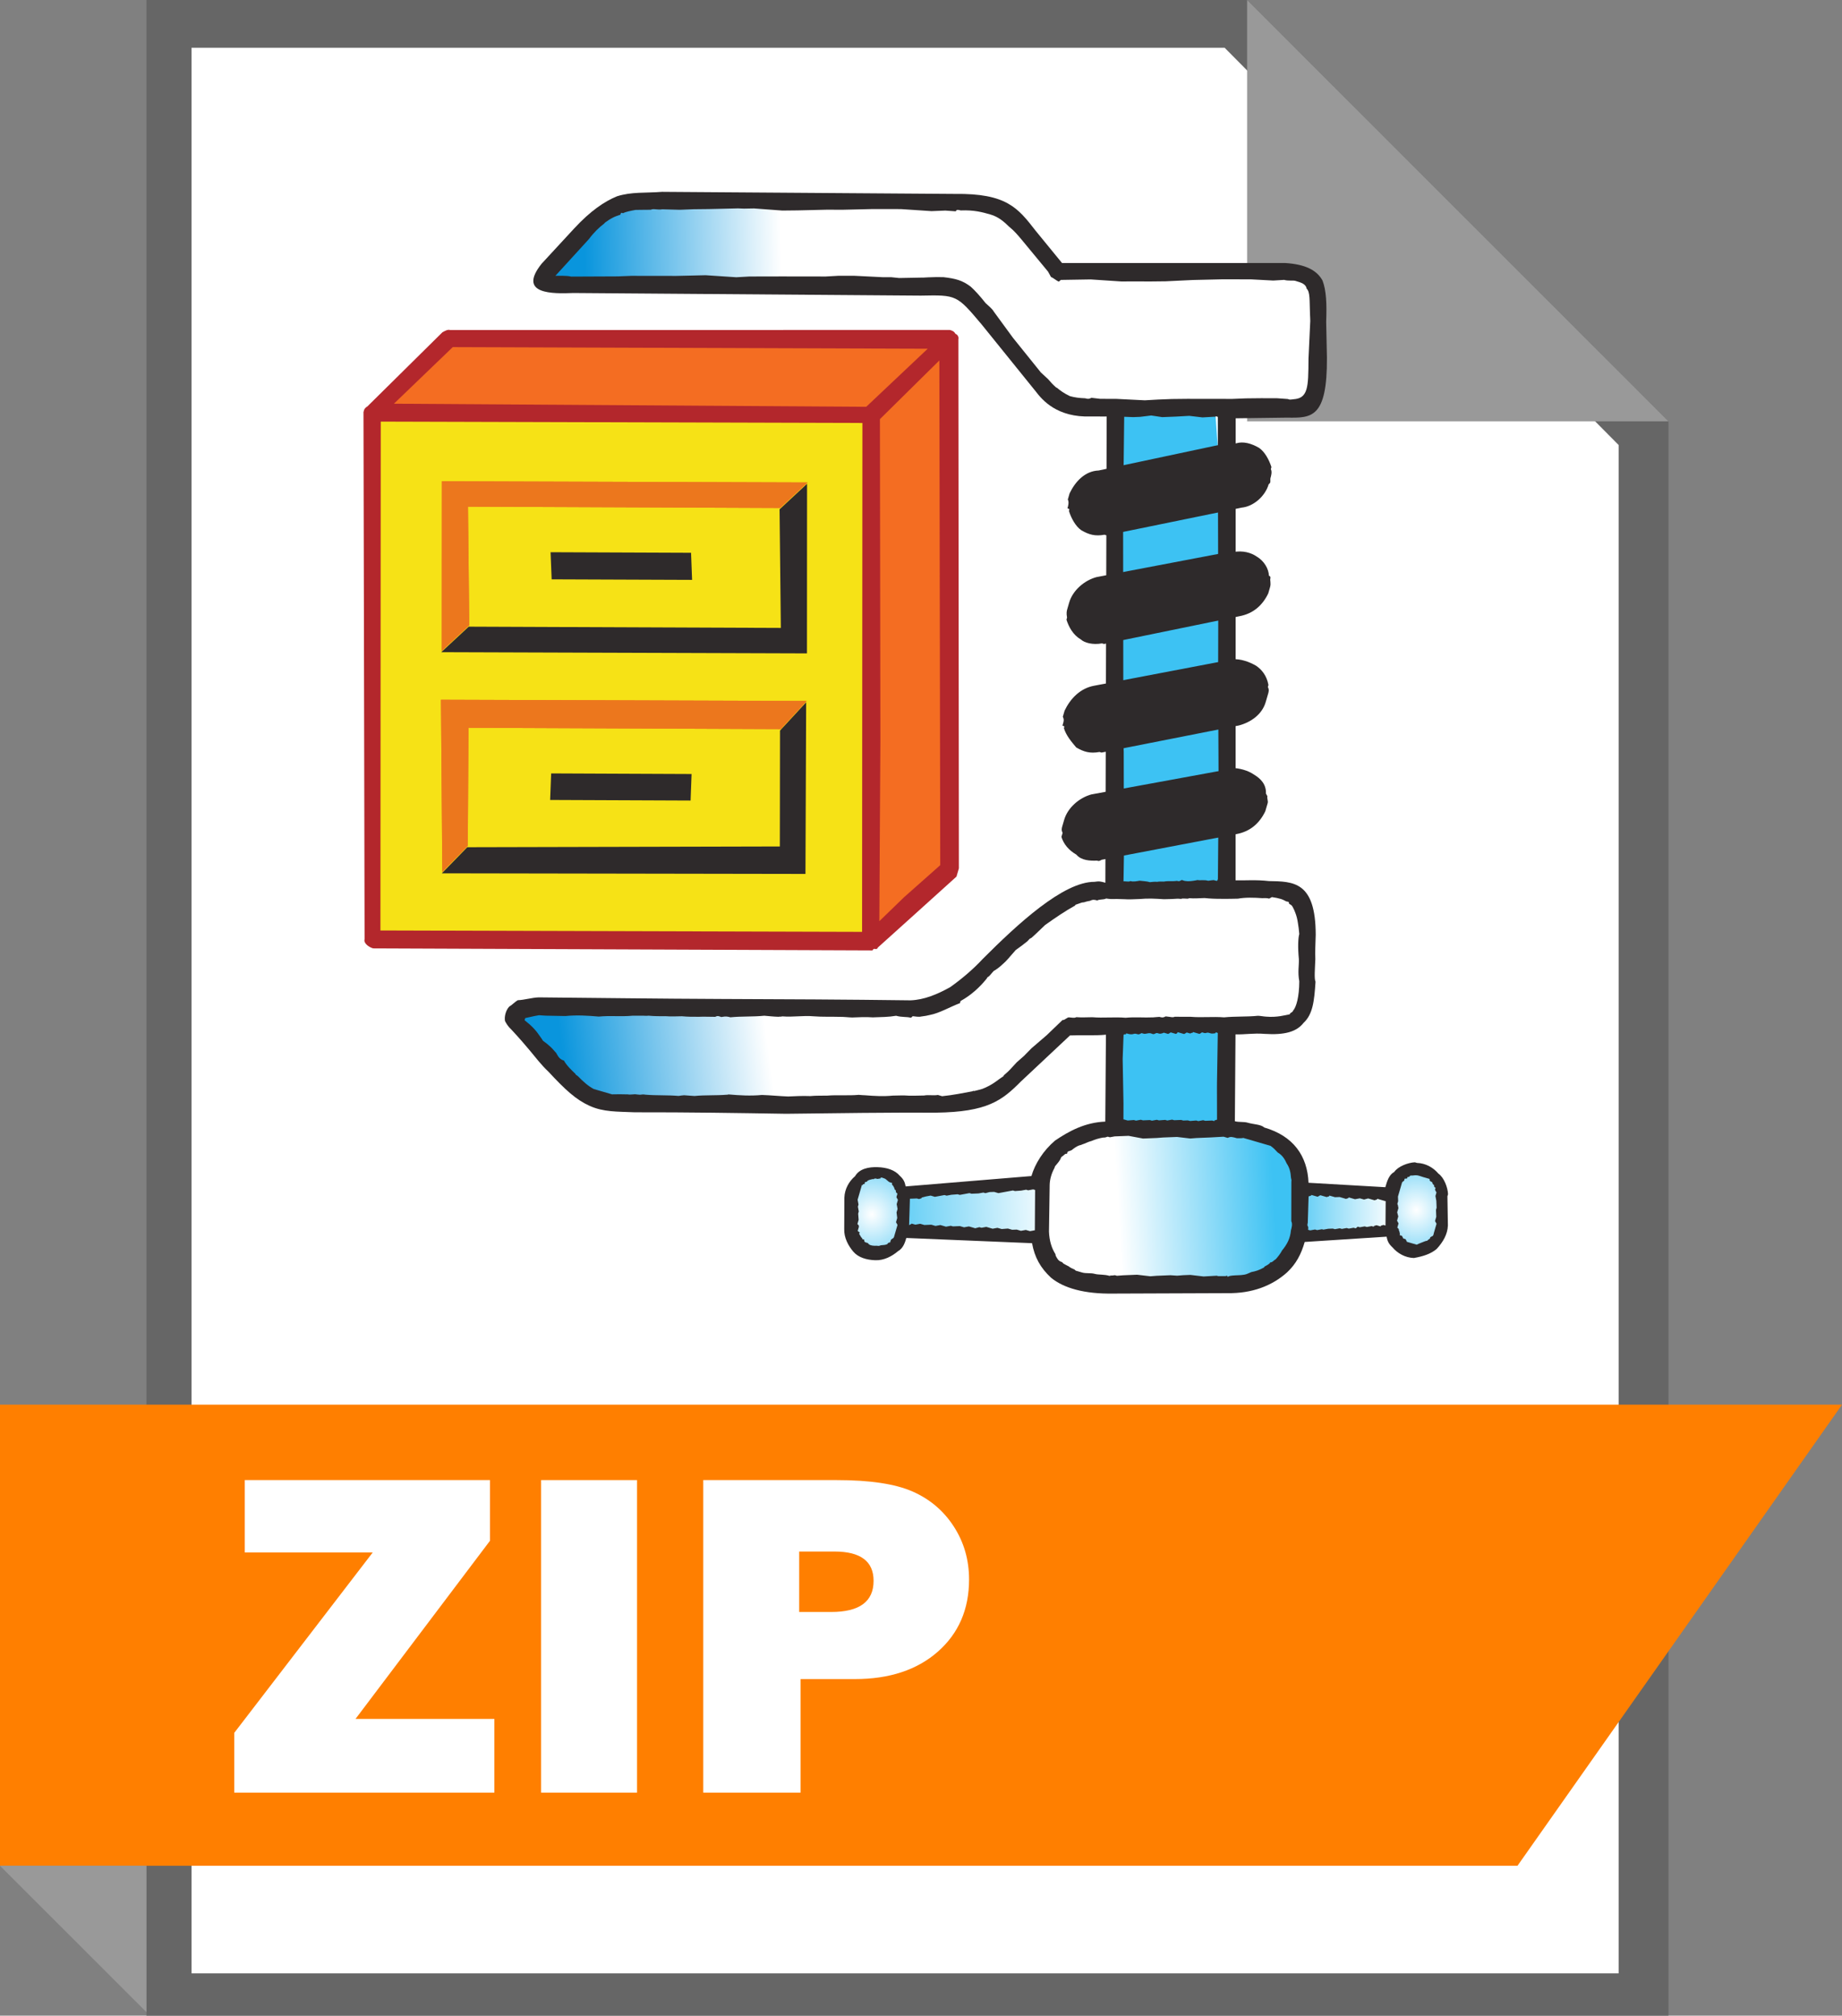<?xml version="1.0" encoding="utf-8"?>
<!-- Generator: Adobe Illustrator 16.0.0, SVG Export Plug-In . SVG Version: 6.00 Build 0)  -->
<!DOCTYPE svg PUBLIC "-//W3C//DTD SVG 1.1//EN" "http://www.w3.org/Graphics/SVG/1.1/DTD/svg11.dtd">
<svg version="1.1" xmlns="http://www.w3.org/2000/svg" xmlns:xlink="http://www.w3.org/1999/xlink" x="0px" y="0px"
	 width="559.311px" height="612px" viewBox="26.345 90 559.311 612" enable-background="new 26.345 90 559.311 612"
	 xml:space="preserve">
<rect x="26.345" y="90" width="559.311" height="612" fill="#808080" stroke="none"/>
<g id="BG">
	<polygon fill="#FFFFFF" points="74.615,697.219 74.615,94.781 402.073,94.781 527.208,219.897 527.208,697.219 	"/>
	<path fill="#666666" d="M398.188,104.493l119.646,120.63v464.037H84.5V104.493H398.188 M405.039,90H70.811v612h462.155V217.927
		L405.039,90L405.039,90z"/>
	<polygon fill="#999999" points="532.966,217.927 405.02,217.927 405.02,90 	"/>
	<polygon fill="#FF7F00" points="487.123,656.493 26.345,656.493 26.345,516.5 585.655,516.5 	"/>
	<polygon fill="#999999" points="70.811,700.939 70.811,656.493 26.345,656.493 	"/>
</g>
<g id="Texte">
	<g id="Text">
		<g>
			<path fill="#FFFFFF" d="M176.449,611.904v22.386H97.472v-18.146l42.052-54.782H100.67v-21.97h74.458v18.424l-40.831,54.088
				H176.449z"/>
			<path fill="#FFFFFF" d="M219.775,539.393v94.897h-29.13v-94.897H219.775z"/>
			<path fill="#FFFFFF" d="M269.427,599.808v34.482H239.88v-94.897h40.531c10.103,0,17.786,1.159,23.046,3.477
				c5.26,2.318,9.432,5.863,12.514,10.637c3.082,4.774,4.623,10.127,4.623,16.06c0,9.038-3.152,16.338-9.453,21.899
				c-6.305,5.562-14.717,8.343-25.236,8.343H269.427z M269.01,579.438h9.733c8.574,0,12.861-3.151,12.861-9.455
				c0-5.932-3.963-8.898-11.888-8.898H269.01V579.438z"/>
		</g>
	</g>
</g>
<g id="Symbol">
	<g id="symbol">
		<g transform="translate(-449.87,-934.327)">
			<path fill="#2E2A2B" d="M677.543,1082.578l88.591,0.629c15.652-0.207,19.12,4.187,24.546,11.185l8.005,9.783l67.773,0.007
				c5.985,0.384,9.555,2.087,11.333,5.325c1.156,3.037,1.313,7.153,1.105,12.521l0.234,10.907
				c0.092,18.329-4.639,18.314-12.06,18.194l-15.647,0.207l-0.036,140.283c2.682,0.081,6.166-0.239,10.104,0.224
				c7.415,0.125,14.213,0.062,14.233,16.324c-0.103,2.68-0.199,5.375-0.117,7.422c-0.104,2.681-0.389,5.994,0.057,6.8
				c-0.379,5.987-0.843,9.918-3.628,12.505c-2.154,2.764-5.818,3.726-11.811,3.348c-3.313-0.287-6.17,0.245-8.858,0.142
				l-0.195,26.373c1.254,0.364,2.685,0.082,3.938,0.461c1.869,0.539,3.925,0.475,5.002,1.451c8.745,2.538,13.103,8.56,13.423,16.779
				l23.329,1.344c0.541-1.867,1.086-3.745,2.704-4.636c1.17-1.699,4.213-2.839,6.263-2.924l0.631,0.185
				c2.685,0.082,5.003,1.45,6.518,3.25c1.688,1.165,2.844,4.203,2.921,6.262l-0.185,0.634l0.143,8.853
				c-0.104,2.674-1.451,5.002-3.423,7.139c-1.796,1.504-4.039,2.216-6.893,2.739c-2.684-0.085-5.003-1.453-6.52-3.244
				c-1.065-0.981-1.514-1.799-1.771-3.235l-24.871,1.605c-1.088,3.745-2.617,6.689-5.404,9.276
				c-4.573,4.089-10.665,6.385-18.081,6.269l-34.604,0.13c-8.852,0.143-15.11-1.672-18.942-4.822
				c-3.202-2.964-4.988-6.185-5.759-10.481l-38.181-1.582c-0.361,1.244-0.904,3.115-2.518,4.008
				c-1.796,1.514-4.21,2.852-6.896,2.746c-2.682-0.082-5.181-0.829-6.695-2.616c-1.511-1.791-2.844-4.213-2.742-6.896l0.042-9.483
				c0.097-2.685,1.452-5.001,3.241-6.51c1.345-2.321,4.217-2.846,6.898-2.746c2.683,0.084,5.186,0.828,6.696,2.617
				c1.069,0.984,1.509,1.798,1.778,3.226l38.188-3.15c1.087-3.748,3.611-7.765,7.202-10.795c4.211-2.84,9.053-5.497,15.222-5.735
				l0.198-26.383c-3.496,0.332-6.792,0.055-10.915,0.221l-14.896,13.973c-5.751,5.788-10.147,9.264-25.789,9.472
				c-14.212-0.065-29.855,0.138-45.512,0.341c-14.846-0.237-29.684-0.479-45.96-0.451c-5.365-0.235-9.47-0.052-13.672-1.942
				c-4.193-1.89-7.395-4.855-12.563-10.415c-2.133-1.979-4.094-4.574-5.604-6.374c-1.511-1.789-3.024-3.591-5.606-6.365
				c-1.068-0.991-1.51-1.798-1.955-2.604c-0.261-1.436,0.283-3.304,1.271-4.379c0.806-0.438,1.792-1.507,2.599-1.948
				c2.053-0.085,4.292-0.791,6.351-0.867c16.9,0.152,36.474,0.413,55.431,0.49c18.948,0.07,37.911,0.152,57.49,0.411
				c4.107-0.159,7.964-1.752,11.995-3.977c3.409-2.401,6.995-5.42,9.956-8.627c10.508-10.514,24.415-23.42,33.893-23.377
				c1.437-0.262,2.063-0.08,3.313,0.279l0.399-141.561l-4.737-0.021c-10.281,0.403-14.816-4.977-16.787-7.573l-16.453-20.369
				c-7.564-8.967-7.564-8.967-18.471-8.747l-105.514-0.793c-6.172,0.245-17.078,0.476-9.62-8.887l9.876-10.694
				c4.944-5.34,9.157-8.19,13.005-9.777c4.48-1.411,8.41-0.946,13.957-1.372"/>
			
				<radialGradient id="SVGID_1_" cx="663.61" cy="1696.94" r="0.631" gradientTransform="matrix(31.995 -1.31 -1.347 -32.889 -18205.106 58073.141)" gradientUnits="userSpaceOnUse">
				<stop  offset="0" style="stop-color:#FFFFFF"/>
				<stop  offset="1" style="stop-color:#41C3F3"/>
			</radialGradient>
			<path fill="url(#SVGID_1_)" d="M743.668,1381.913c-0.043,0-0.014,0.214-0.064,0.212c-0.151-0.006-0.335,0.063-0.488,0.085
				c-0.187-0.007-0.312,0.063-0.487,0.084c-0.064-0.003-0.154-0.076-0.213-0.077c-0.42-0.113-0.744-0.093-0.976,0.175
				c-0.014-0.003-0.183-0.127-0.213-0.078c-0.535,0.098-1.126,0.264-1.528,0.48c0,0-0.064,0.112-0.335,0.36
				c-0.16,0.063-0.33,0.063-0.488,0.083l-0.188,0.642c-0.385-0.11-0.398-0.004-0.547,0.297c-0.065,0.071-0.15-0.12-0.213-0.078
				l-0.186,0.643l-0.186,0.642l-0.187,0.641l-0.186,0.642l-0.185,0.644l-0.186,0.641l-0.186,0.643l0.269,1.464l-0.064,0.213
				c-0.05,0.132-0.083,0.29-0.124,0.424l0.268,1.465l-0.186,0.643l0.144,1.892l-0.186,0.643l-0.186,0.643
				c0.075,0.137,0.278,0.205,0.366,0.336l0.09,0.488l-0.187,0.641l-0.184,0.643c0.18,0.162,0.389,0.269,0.578,0.393
				c0.028,0.18-0.124,0.426-0.124,0.426c0.029,0.179,0.234,0.427,0.456,0.827c0.221,0.405,0.383,0.489,0.516,0.606l-0.063,0.212
				l0.639,0.183c0,0-0.171,0.643,0.454,0.829l0.64,0.184c0.333,0.606,1.097,0.809,2.072,0.83c0.334,0.015,0.604-0.049,0.916,0.021
				c0.314,0.09,0.697-0.084,0.976-0.177c0.662-0.064,1.434-0.071,1.956-0.359c0.091-0.317,0.409-0.407,0.613-0.523
				c0.057,0.002,0.138,0.112,0.211,0.078l0.186-0.641c0.181-0.621,0.828-0.469,1.011-1.094l0.186-0.645l0.186-0.641l0.186-0.641
				l0.186-0.642l0.186-0.644l0.124-0.424l-0.455-0.827l0.372-1.278l-0.207-1.681l0.31-1.067l-0.268-1.465l0.186-0.644l0.186-0.64
				l-0.454-0.826l0.186-0.643l0.124-0.422c-0.126-0.118-0.233-0.246-0.366-0.342c-0.058-0.1-0.18-0.174-0.091-0.485
				c-0.073-0.096-0.07-0.21-0.15-0.274c-0.134-0.126-0.396-0.232-0.306-0.55l-0.454-0.828c0,0-0.426-0.126-0.241-0.766l-0.64-0.184
				c-0.624-0.181-1.11-1.018-1.734-1.197c-0.313-0.091-0.731-0.293-1.067-0.31L743.668,1381.913z"/>
			
				<linearGradient id="SVGID_2_" gradientUnits="userSpaceOnUse" x1="644.83" y1="1699.061" x2="650.056" y2="1700.854" gradientTransform="matrix(10.319 2.994 2.994 -10.319 -11002.868 16996.982)">
				<stop  offset="0" style="stop-color:#3DC2F3"/>
				<stop  offset="1" style="stop-color:#FFFFFF"/>
			</linearGradient>
			<path fill="url(#SVGID_2_)" d="M789.884,1385.467l-1.468,0.269l-0.64-0.183l-1.468,0.268l-1.893,0.146l-0.642-0.181l-1.465,0.268
				l-1.467,0.269l-1.467,0.269l-1.281-0.373l-1.402,0.049l-1.254,0.333l-0.639-0.182l-1.468,0.266l-2.106,0.087l-0.639-0.184
				l-1.469,0.271l-1.465,0.267l-0.641-0.184l-1.894,0.147l-1.466,0.271l-0.641-0.184l-1.465,0.269l-1.468,0.268l-1.281-0.375
				l-1.466,0.27l-1.252,0.332l-0.065,0.212l-0.762,0.239l-0.639-0.184l-2.107,0.086l-0.247,8.028l0.826-0.459l1.066,0.31
				l1.467-0.268l0.64,0.181l0.64,0.183l2.107-0.086l0.641,0.187l0.639,0.181l1.467-0.269l0.641,0.184l1.068,0.308l1.465-0.267
				l0.641,0.184l2.106-0.087l0.64,0.184l0.641,0.182l1.465-0.269l0.641,0.184l1.281,0.375l1.253-0.332l0.638,0.183l1.469-0.268
				l1.281,0.373l0.639,0.184l1.467-0.269l0.641,0.183l0.641,0.185l1.891-0.15l0.643,0.185l0.64,0.182l1.401-0.05l1.279,0.374
				l1.47-0.267l0.638,0.182l0.641,0.184l1.467-0.271l0.081-12.234l-0.64-0.185L789.884,1385.467z"/>
			
				<linearGradient id="SVGID_3_" gradientUnits="userSpaceOnUse" x1="655.881" y1="1702.793" x2="651.712" y2="1701.318" gradientTransform="matrix(10.319 2.994 2.994 -10.319 -11002.868 16996.982)">
				<stop  offset="0" style="stop-color:#3DC2F3"/>
				<stop  offset="1" style="stop-color:#FFFFFF"/>
			</linearGradient>
			<path fill="url(#SVGID_3_)" d="M853.873,1369.827c-0.72,0.134-1.436,0.11-2.105,0.086c-1.247-0.358-1.939-0.563-2.748-0.086
				l-0.641-0.183l-0.64-0.183l-3.999,0.225l-2.106,0.087l-2.107,0.086l-1.892,0.147l-4.026-0.471l-4.214,0.164l-1.895,0.148
				l-2.106,0.086l-2.107,0.084l-4.39-0.817l-4.215,0.164c-0.538,0.104-0.971,0.191-1.463,0.269
				c-0.189-0.077-0.456-0.129-0.643-0.185c-0.31,0.064-0.5,0.17-0.762,0.24c-0.207-0.008-0.566,0.065-0.703,0.041
				c-1.149,0.207-2.307,0.523-3.544,1.056c-0.66,0.151-1.378,0.492-2.079,0.784c-0.361,0.091-0.703,0.264-1.041,0.396
				c-0.716,0.129-1.235,0.44-1.863,0.846c-0.354,0.196-0.519,0.404-0.888,0.672c-0.381,0.259-0.859,0.295-1.314,0.544l-0.186,0.642
				c-0.631-0.184-0.855,0.458-1.652,0.91c-0.238,0.303-0.299,0.694-0.521,1.002c-0.14,0.197-0.268,0.385-0.4,0.579
				c-0.405,0.472-0.728,0.928-1.073,1.309l-0.124,0.425c-0.949,1.734-1.428,3.479-1.486,5.12l-0.21,14.285
				c0.111,2.736,0.788,4.97,1.956,6.814l0.086,0.483c0.445,0.805,0.723,1.599,1.978,1.964c0.224,0.405,0.652,0.566,0.943,0.732
				c0.287,0.184,0.687,0.346,1.005,0.521c0.517,0.421,1.112,0.708,1.8,0.979c0.149,0.12,0.199,0.229,0.364,0.34
				c0.273,0.078,0.577,0.173,0.855,0.247c0.329,0.103,0.783,0.229,1.065,0.311c1.244,0.356,2.566,0.074,3.813,0.406
				c1.248,0.358,2.8,0.085,4.669,0.654l0.063-0.211c0.014,0.004,0.177,0.128,0.212,0.076c0.367,0.006,0.785-0.042,1.189-0.113
				l0.64,0.182l1.895-0.146l2.105-0.085l2.107-0.087l4.026,0.473l1.895-0.149l2.106-0.085l2.105-0.086l2.044,0.134l1.894-0.149
				l2.105-0.083l4.029,0.472l3.998-0.229l0.428,0.128l2.318-0.014c0.805-0.438,0.016,0.004,0.642,0.183
				c0.401-0.223,0.815-0.289,1.252-0.331c1.264-0.14,2.494-0.052,3.787-0.29c0.771-0.143,1.372-0.516,2.077-0.787
				c1.429-0.269,2.265-0.534,3.883-1.417l0.063-0.211c0.652-0.358,1.233-0.641,1.714-1.126c0.057-0.07,0.008-0.189,0.063-0.21
				c0.188,0.076,0.351,0.007,0.489-0.084c0.092-0.071,0.186-0.093,0.275-0.147c0.223-0.183,0.48-0.451,0.886-0.671
				c0.768-0.834,1.46-1.762,1.936-2.678c1.563-1.896,2.498-3.675,2.709-6.155c0.182-0.619,0.548-1.933,0.106-2.745l0.021-12.024
				c0.089-0.309,0.001-0.729-0.118-1.189c-0.087-1.559-0.406-3.018-1.295-4.309c-0.579-1.294-1.311-2.508-2.733-3.337
				c-0.636-0.682-1.242-1.37-2.188-2.023l-3.201-0.93l-1.28-0.374l-2.988-0.867l-0.64-0.182L853.873,1369.827z"/>
			
				<linearGradient id="SVGID_4_" gradientUnits="userSpaceOnUse" x1="646.374" y1="1716.252" x2="644.72" y2="1715.763" gradientTransform="matrix(10.319 2.994 2.994 -10.319 -11002.868 16996.982)">
				<stop  offset="0" style="stop-color:#3DC2F3"/>
				<stop  offset="1" style="stop-color:#FFFFFF"/>
			</linearGradient>
			<path fill="url(#SVGID_4_)" d="M845.341,1150.835l-3.998,0.228l-4.026-0.475l-4,0.227l-2.106,0.083l-2.105,0.083l-3.326-0.502
				l-3.358,0.415l-2.106,0.082l-2.745-0.105l-0.332,29.051l0.079,69.894l0.112,2.809l0.057,31.711l-0.124,7.6
				c0.312-0.061,0.62,0.022,0.915,0.022c0.336,0.006,0.787,0.109,1.188-0.114c0.873,0.254,1.821,0.058,2.81-0.113
				c1.065,0.14,2.083,0.142,3.109,0.443c0.394-0.074,0.805-0.05,1.189-0.114c0.304,0.015,0.634-0.05,0.915,0.023
				c0.715-0.135,1.438-0.107,2.106-0.085c1.429-0.271,2.565,0.003,3.999-0.228c0.623,0.184,0.657,0.19,1.466-0.268
				c0.315,0.089,0.654,0.268,1.069,0.31c1.004,0.187,2.179-0.006,3.295-0.198c0.14-0.071,0.352-0.063,0.491-0.086
				c0.621,0.184,1.925-0.14,3.173,0.224c0.715-0.133,1.242-0.167,1.68-0.21c0.141,0.075,0.283,0.08,0.427,0.127
				c0.624,0.181,0.641,0.181,0.828-0.459l0.228-26.308l-0.163-34.52l0.085-35.373l-0.084-2.106l-0.081-32.416l-0.023-9.492
				l-0.7,0.021l0.063-0.213L845.341,1150.835z"/>
			
				<linearGradient id="SVGID_5_" gradientUnits="userSpaceOnUse" x1="630.43" y1="1720.768" x2="635.724" y2="1722.469" gradientTransform="matrix(10.319 2.994 2.994 -10.319 -11002.868 16996.982)">
				<stop  offset="0" style="stop-color:#0995DD"/>
				<stop  offset="1" style="stop-color:#FFFFFF"/>
			</linearGradient>
			<path fill="url(#SVGID_5_)" d="M869.517,1109.596c-0.63-0.183-2.145,0.073-3.388-0.288l-3.298,0.199l-6.835-0.363l-8.787-0.008
				l-8.853,0.208l-8.211,0.394l-4.639,0.05l-4.854-0.015l-3.938,0.015l-9.306-0.618l-9.067,0.147l-0.61,0.515
				c-0.622-0.18-1.748-1.2-2.375-1.382l-0.909-1.652l-8.049-9.741c-1.131-1.341-2.263-2.702-3.738-3.861
				c-1.563-1.547-3.289-3.037-5.631-3.715c-2.504-0.728-5.006-1.423-9.122-1.259c-0.624-0.18-1.284-0.359-1.466,0.268l-3.174-0.226
				l-4.213,0.166l-9.306-0.617l-8.789-0.007l-8.852,0.208l-4.852-0.014l-8.853,0.208l-4.64,0.05l-8.604-0.646l-3.021,0.056
				l-1.831-0.071l-8.852,0.207l-4.64,0.051l-4.213,0.167l-5.279-0.148c-1.427,0.262-2.705-0.303-3.51,0.14
				c-1.607,0.042-3.468,0-4.639,0.05c-1.433,0.269-2.952,0.55-3.758,0.992c-0.624-0.181-0.644-0.172-0.826,0.456
				c-0.822,0.306-1.641,0.525-2.354,0.936c-0.783,0.397-1.463,0.853-2.264,1.425c-0.124,0.1-0.212,0.258-0.337,0.365
				c-1.484,1.117-3.064,2.623-4.598,4.681l-10.182,11.156c0,0,3.542-0.13,4.791,0.232l14.128-0.063l4.212-0.167l4.853,0.015
				l8.788,0.006l8.852-0.207l9.307,0.618l4-0.228l9.491-0.021l8.79,0.007l4.852,0.014l4-0.227l4.852,0.014l8.668,0.433l2.319-0.014
				l2.471,0.254l6.744-0.126c0.839,0.037,1.372-0.084,2.106-0.082c1.859-0.079,3.249-0.11,4.641-0.05
				c3.721,0.442,5.666,0.953,8.197,2.841c1.279,1.135,2.824,2.829,4.558,5.024c1.071,0.988,2.05,1.771,2.491,2.574l5.798,7.928
				l8.503,10.565l2.19,2.024c0.754,0.895,1.478,1.687,2.491,2.574c0.049,0.05,0.158,0.007,0.213,0.063
				c0.987,0.846,2.192,1.703,3.896,2.519c1.368,0.396,2.932,0.614,4.668,0.659c0.624,0.182,1.087,0.301,1.892-0.144l2.687,0.316
				l4.851,0.013l8.668,0.434l3.999-0.228l4.212-0.166l4.641-0.05l8.788,0.007l4.852,0.014l4.214-0.166l4.639-0.05l4.852,0.015
				l3.174,0.226l0.641,0.185c0.419-0.042,0.806-0.028,1.191-0.117c1.75-0.127,3.208-0.693,3.889-3.036
				c0.544-1.878,0.592-4.566,0.617-9.307l0.534-11.413c0.004-0.818-0.064-1.366-0.082-2.105c-0.156-4.118,0.056-6.71-1.004-7.693
				c-0.261-1.436-1.595-1.85-3.471-2.395L869.517,1109.596z M845.326,1150.7l0.664,9.676l-0.021-9.492l-0.641-0.186L845.326,1150.7z
				"/>
			
				<linearGradient id="SVGID_6_" gradientUnits="userSpaceOnUse" x1="649.807" y1="1704.655" x2="648.153" y2="1704.165" gradientTransform="matrix(10.319 2.994 2.994 -10.319 -11002.868 16996.982)">
				<stop  offset="0" style="stop-color:#3DC2F3"/>
				<stop  offset="1" style="stop-color:#FFFFFF"/>
			</linearGradient>
			<path fill="url(#SVGID_6_)" d="M845.341,1337.831c-0.027-0.009-0.035,0.169-0.063,0.212c-0.474,0.055-0.988,0.174-1.403,0.051
				l-0.64-0.184c-0.633-0.185-0.781,0.23-1.403,0.049l-0.642-0.185c-0.335,0.182-0.536,0.449-0.825,0.46l-1.921-0.556l-0.064,0.211
				c-0.234-0.006-0.442,0.058-0.763,0.241l-1.066-0.31c-0.339,0.188-0.585,0.428-0.825,0.457l-1.922-0.555
				c-0.091,0.317-0.356,0.501-0.613,0.521c-0.063-0.002-0.149-0.076-0.212-0.078l-1.28-0.374c-0.34,0.183-0.584,0.431-0.825,0.458
				l-1.281-0.373c0,0-0.844,0.452-1.467,0.27l-0.426-0.127c-0.623-0.183-0.845,0.451-1.468,0.268
				c-0.312-0.086-0.594-0.261-0.854-0.245c-0.595-0.092-1.332,0.305-1.892,0.146l-0.642-0.182c-0.813,0.438-0.844,0.449-1.467,0.268
				c-0.384-0.112-0.635-0.112-0.914-0.021c-0.643,0.23-1.293,0.081-1.83-0.057l-0.43-0.128l-0.063,0.211
				c-0.106,0.162-0.354,0.073-0.486,0.087c-0.097-0.003-0.178,0.181-0.275,0.146l-0.274,7.324l0.25,13.487l-0.015,4.854l0.641,0.18
				l0.641,0.184l1.893-0.147l0.64,0.182l1.467-0.267l0.641,0.182l2.106-0.085l0.64,0.186l1.466-0.271l0.64,0.182l1.895-0.148
				l0.641,0.184l1.465-0.268l0.642,0.182l2.107-0.085l0.638,0.182l1.404-0.051l0.64,0.186l1.893-0.149l0.64,0.183l1.467-0.268
				l0.641,0.182l2.106-0.086l0.639,0.185l0.065-0.212l0.762-0.239l-0.021-9.491l0.007-1.617l0.246-15.202
				c-0.316-0.096-0.537-0.243-0.641-0.185L845.341,1337.831z"/>
			
				<linearGradient id="SVGID_7_" gradientUnits="userSpaceOnUse" x1="635.474" y1="1701.016" x2="640.767" y2="1703.365" gradientTransform="matrix(10.319 2.994 2.994 -10.319 -11002.868 16996.982)">
				<stop  offset="0" style="stop-color:#0995DD"/>
				<stop  offset="1" style="stop-color:#FFFFFF"/>
			</linearGradient>
			<path fill="url(#SVGID_7_)" d="M865.249,1297.302c-0.928-0.27-1.854-0.46-2.834-0.591l-0.828,0.458
				c-0.623-0.182-1.349-0.183-2.043-0.132c-2.587-0.187-5.196-0.26-7.444,0.149c-1.699,0.021-3.296,0.09-4.639,0.049
				c-1.843,0.014-3.701-0.041-5.491-0.237c-1.545,0.036-3.059,0.184-4.642,0.05c-0.4,0.222-0.855,0.129-1.188,0.114
				c-0.34-0.007-0.552-0.021-0.914-0.021c-0.409,0.221-0.892,0.042-1.402,0.048c-1.247,0.104-2.612,0.136-4.212,0.164
				c-2.415-0.166-4.845-0.303-7.39-0.057c-1.557,0.035-3.063,0.177-4.639,0.051c-1.345-0.042-2.787-0.085-4.15-0.051
				c-0.452-0.02-0.88-0.104-1.343-0.16c-0.812,0.437-1.908,0.148-2.718,0.601c-0.627-0.184-1.295-0.375-2.108,0.083
				c-0.565,0.118-1.147,0.208-1.74,0.426c-0.306,0.104-0.664,0.049-0.975,0.175c-0.59,0.223-1.226,0.447-1.805,0.634l-0.063,0.213
				c-3.161,1.752-5.771,3.551-9.122,5.915c-1.394,1.289-2.667,2.617-4.136,3.889c-0.184,0.128-0.363,0.166-0.55,0.295
				c-0.243,0.228-0.43,0.505-0.674,0.731c-1.116,0.922-2.299,1.789-3.551,2.67c-0.988,1.068-2.009,2.374-3.097,3.499
				c-0.318,0.296-0.633,0.583-0.951,0.88c-0.818,0.77-1.779,1.516-2.664,2.004c-0.99,1.063-1.158,1.521-1.959,1.975l-0.064,0.21
				c-2.143,2.706-4.857,5.185-8.027,6.927l-0.185,0.643c-3.05,1.149-6.28,3.073-9.144,3.593c-0.777,0.196-1.648,0.361-2.443,0.444
				c-0.15-0.003-0.341,0.065-0.489,0.087c-0.648,0.05-1.379-0.043-2.043-0.134c-0.312-0.088-0.429,0.171-0.549,0.298
				c-0.094-0.006-0.171,0.15-0.275,0.146c-1.251-0.364-2.575-0.081-4.453-0.598c-2.14,0.382-4.548,0.403-7.083,0.487
				c-2.09-0.16-4.087-0.055-6.256,0.035c-1.272-0.035-2.575-0.225-3.876-0.194c-2.612-0.081-5.25,0.043-7.814-0.166
				c-3.307-0.288-6.182,0.297-9.492,0.021c-0.168-0.006-0.33,0.097-0.488,0.086c-0.236-0.008-0.466-0.023-0.702,0.04
				c-1.437-0.04-2.879-0.2-4.301-0.322c-3.495,0.351-6.833,0.134-10.316,0.475c-0.627-0.18-1.308-0.379-2.748-0.082
				c-0.619-0.182-1.025-0.513-1.83-0.055c-1.671,0.02-3.354-0.104-4.852-0.018c-1.772,0.018-3.559,0.008-5.279-0.159
				c-1.627,0.021-3.267,0.113-4.853-0.013c-1.772,0.013-3.557,0.007-5.278-0.16c-0.705,0.126-1.564-0.052-2.32,0.012
				c-0.839-0.028-1.697,0.031-2.535-0.004c-3.493,0.337-6.768-0.086-10.253,0.263c-3.303-0.284-6.64-0.509-10.132-0.164
				c-1.995-0.059-3.984-0.052-5.981-0.112c-0.683-0.035-1.361-0.111-2.043-0.135c-0.5,0.092-0.967,0.176-1.466,0.269
				c-0.933,0.171-1.787,0.428-2.718,0.6l-0.186,0.642c2.154,1.688,3.477,3.099,4.618,4.813c0.355,0.521,0.748,1.033,0.972,1.436
				c0.848,0.59,1.583,1.192,2.251,1.813c0.577,0.516,1.157,1.263,1.763,1.897l0.15,0.275c0.448,0.805,0.936,1.66,2.189,2.024
				c0.838,1.53,2.412,2.999,3.463,4.012l0.152,0.273c0.234,0.188,0.356,0.232,0.579,0.398c1.628,1.688,3.228,3.104,4.867,3.956
				l1.28,0.372l4.268,1.241c1.349-0.053,3.147-0.029,4.852,0.012c0.627,0.182,1.91-0.143,2.536,0.004
				c0.307,0.008,0.793,0.104,1.127,0.106c0.438-0.057,0.992-0.17,1.618-0.02c3.303,0.284,6.768,0.09,10.068,0.378
				c0.507-0.099,1.145-0.156,1.68-0.206c1.054,0.105,2.125,0.136,3.174,0.224c3.32-0.326,6.527-0.113,9.826-0.389
				c0.147,0.077,0.328-0.098,0.487-0.084c3.305,0.284,6.644,0.501,10.132,0.164c2.682,0.082,5.284,0.36,7.964,0.459
				c2.06-0.071,4.063-0.225,6.745-0.122c1.746-0.175,3.508-0.093,5.128-0.139c3.208-0.256,6.333,0.059,9.555-0.233
				c0.676,0.03,1.359,0.136,2.043,0.134c2.715,0.217,5.433,0.38,8.305,0.099c1.627-0.021,3.268-0.122,4.853,0.016
				c1.483,0.041,3.023-0.029,4.638-0.051c1.432-0.264,2.784,0.085,4.213-0.163l1.28,0.376c3.489-0.351,6.356-0.97,9.222-1.491
				c0.094-0.071,0.192-0.127,0.274-0.148c0.058,0.003,0.157,0.076,0.212,0.079c1.007-0.257,1.688-0.396,2.506-0.661
				c0.681-0.249,1.267-0.546,1.865-0.846c0.203-0.122,0.358-0.19,0.55-0.3c1.071-0.592,1.942-1.255,2.876-1.939
				c0.369-0.294,0.819-0.509,1.163-0.82l0.063-0.211c0.623-0.564,1.289-1.103,1.899-1.761l2.025-2.19l2.174-1.914l2.3-2.341
				l4.625-3.979l4.81-4.619c0.628,0.182,1.455-0.966,2.076-0.786c0.334,0.007,0.771,0.102,1.13,0.106
				c0.335,0.014,0.576,0.021,0.977-0.177c1.584,0.135,3.225,0.03,4.853,0.016c3.303,0.285,6.828-0.122,10.132,0.165
				c2.851-0.282,5.563,0.016,8.362-0.122c0.614-0.073,1.263-0.089,1.893-0.148c0.624,0.184,1.074,0.31,1.894-0.148
				c0.473,0.021,0.9,0.148,1.342,0.161c0.488,0.087,1.001,0.168,1.401-0.049c1.527,0.049,3.14-0.035,4.854,0.014
				c3.303,0.286,6.815-0.111,10.129,0.167c3.486-0.341,6.833-0.125,10.316-0.476c0.836,0.029,1.639,0.221,2.472,0.261
				c3.313,0.285,5.719-0.448,7.146-0.705c0.183-0.628,0.829-0.474,1.011-1.093c0.986-1.066,1.883-4.193,1.899-8.938
				c-0.524-2.855-0.05-4.697-0.126-6.745c-0.34-3.486-0.24-6.354,0.122-7.602c-0.096-1.274-0.241-2.34-0.412-3.358
				c-0.197-1.263-0.418-2.123-0.752-2.995c-0.202-0.583-0.449-1.146-0.695-1.59c-0.123-0.209-0.172-0.367-0.304-0.548
				c-0.252-0.384-0.656-0.475-0.945-0.733l-0.09-0.486c-0.234-0.165-0.612-0.105-0.854-0.247c-0.429-0.228-0.969-0.515-1.433-0.649
				L865.249,1297.302z"/>
			
				<radialGradient id="SVGID_8_" cx="668.77" cy="1696.775" r="0.632" gradientTransform="matrix(31.995 -1.31 -1.347 -32.889 -18205.106 58073.141)" gradientUnits="userSpaceOnUse">
				<stop  offset="0" style="stop-color:#FFFFFF"/>
				<stop  offset="1" style="stop-color:#41C3F3"/>
			</radialGradient>
			<path fill="url(#SVGID_8_)" d="M906.487,1381.203c-0.31-0.089-0.868-0.029-1.401,0.047c-0.229-0.006-0.465-0.02-0.702,0.044
				c-0.051,0.155-0.227,0.235-0.337,0.361c-0.147-0.006-0.354,0.071-0.486,0.084c-0.043,0.147-0.029,0.304-0.125,0.423
				c-0.215-0.006-0.49,0.05-0.701,0.043l-0.186,0.641c-0.402,0.224-0.489,0.385-0.611,0.516l-0.125,0.425l-0.186,0.641l-0.186,0.642
				l-0.185,0.643l-0.186,0.641l-0.187,0.643l-0.186,0.642l0.057,1.404l-0.063,0.21l-0.063,0.212
				c-0.021,0.079-0.037,0.136-0.065,0.211c-0.092,0.319,0.037,0.387,0.092,0.487l0.177,0.979l-0.371,1.28l0.332,1.251l-0.186,0.643
				l-0.185,0.643l0.453,0.827l-0.186,0.641l-0.186,0.642c0.123,0.11,0.244,0.228,0.365,0.339c0.072,0.124,0.151,0.276,0.091,0.487
				c0.043,0.087,0.092,0.203,0.151,0.273c0.057,0.396,0.263,0.692,0.117,1.194l0.641,0.183c0.133,0.123,0.233,0.419,0.454,0.827
				l0.64,0.181c0.191,0.148,0.27,0.494,0.456,0.829l1.278,0.373l1.708,0.491c0.69-0.37,1.809-0.744,2.63-1.085
				c0.169-0.064,0.32-0.064,0.486-0.087c0,0,0.338-0.246,0.613-0.513c0.205,0.004,0.278-0.164,0.401-0.579l0.825-0.459l0.064-0.212
				c0.125-0.132,0.124-0.422,0.124-0.422l0.186-0.643l0.185-0.645l0.185-0.638l0.186-0.642l0.125-0.426l-0.455-0.825l0.186-0.644
				l0.186-0.642l-0.083-2.106l0.185-0.641l-0.081-2.107l-0.268-1.466l0.186-0.64l0.123-0.426c-0.064-0.094-0.08-0.21-0.152-0.274
				c-0.035-0.089-0.139-0.184-0.151-0.275c-0.027-0.179-0.152-0.277-0.152-0.277l0.187-0.639c-0.073-0.004-0.146-0.006-0.213-0.081
				c-0.386-0.243-0.241-0.766-0.241-0.766c-0.082-0.001-0.138-0.003-0.212-0.076c-0.389-0.248-0.121-0.732-0.667-0.89
				c0,0-0.639-0.182-0.455-0.827l-1.28-0.373l-0.64-0.182c-0.624-0.184-1.273-0.454-1.922-0.558L906.487,1381.203z"/>
			<path fill="#B3272C" d="M612.842,1124.528l151.798-0.014c0.625,0.18,1.252,0.362,1.695,1.175
				c0.627,0.182,1.068,0.985,0.887,1.608l0.15,160.688c-0.184,0.62-0.545,1.877-0.729,2.5l-11.929,10.771l-11.945,10.765
				c-0.18,0.622-0.807,0.438-0.807,0.438c-0.625-0.184-0.805,0.438-0.805,0.438l-151.658-0.616
				c-1.253-0.365-2.948-1.537-2.583-2.794l-0.33-160.049l0.182-0.628c0,0,0.18-0.622,0.985-1.065l22.801-22.532
				c0.807-0.441,1.615-0.882,2.242-0.7"/>
			<path fill="#F46D22" d="M757.888,1130.215l-144.193-0.496l-17.867,17.185l143.41,0.939l18.663-17.625"/>
			<path fill="#F46D22" d="M761.443,1133.771l-18.045,17.817l0.138,97.622l-0.316,54.813l7.544-7.311l0,0l10.949-9.699
				l-0.268-153.221"/>
			<path fill="#F6E216" d="M737.98,1307.256l0.102-154.501l-146.254-0.419l-0.101,154.503l146.253,0.425"/>
			<path fill="#2E2A2B" d="M713.094,1246.109l7.906-8.554l-0.212,52.124l-110.42-0.186l7.723-7.928l94.918-0.229l0.05-35.225l0,0
				L713.094,1246.109z M643.394,1191.995l42.654,0.172l0.319,8.226l-42.646-0.165l-0.326-8.227L643.394,1191.995z M712.924,1178.955
				l0.388,36.026l-94.778-0.383l-8.347,7.75l111.059,0.368l0.029-51.506l-8.341,7.751L712.924,1178.955z M643.572,1259.157
				l-0.31,8.056l42.646,0.177l0.301-8.049L643.572,1259.157"/>
			<path fill="#EC771D" d="M713.094,1178.563l-94.778-0.393l0.386,36.034l-8.347,7.75l0.029-51.505l111.06,0.367l-8.341,7.75l0,0
				L713.094,1178.563z M713.262,1245.712l7.906-8.554l-111.059-0.369l0.412,52.303l7.721-7.928l0.237-35.85l94.778,0.392"/>
			
				<linearGradient id="SVGID_9_" gradientUnits="userSpaceOnUse" x1="706.544" y1="1411.133" x2="709.654" y2="1411.994" gradientTransform="matrix(10.319 2.994 2.994 -10.319 -10650.876 13839.115)">
				<stop  offset="0" style="stop-color:#3DC2F3"/>
				<stop  offset="1" style="stop-color:#FFFFFF"/>
			</linearGradient>
			<path fill="url(#SVGID_9_)" d="M894.402,1388.31l-0.064,0.212l-0.763,0.24l-0.641-0.181l-1.281-0.376l-1.252,0.331l-0.641-0.18
				l-0.639-0.185l-1.468,0.269l-0.64-0.183l-1.281-0.373l-0.063,0.21l-0.763,0.241l-0.64-0.185l-1.281-0.374l-1.404,0.053
				l-0.639-0.186l-1.068-0.31l-0.063,0.212l-0.763,0.238l-0.64-0.182l-1.281-0.373l-0.825,0.459l-0.64-0.183l-0.641-0.184
				l-0.639-0.182l-0.065,0.21l-0.762,0.239l-0.247,8.028c-0.146,0.506-0.161,0.922,0.117,1.191c0.058,0.315,0.043,0.642-0.027,0.916
				l0.638,0.182l1.47-0.269l0.638,0.184l1.468-0.268l0.427,0.126l1.467-0.266l1.402-0.052l0.641,0.184l1.466-0.269l0.641,0.182
				l1.467-0.268l0.64,0.185l1.467-0.271l0.639,0.185l0.613-0.516l0.641,0.185l1.467-0.27l0.641,0.184l1.466-0.27l0.639,0.184
				l0.065-0.213l0.762-0.239l0.641,0.185l0.64,0.181l0.063-0.21l0.763-0.24l0.641,0.185l0.058-7.39l-0.642-0.182l-0.641-0.185
				l-1.278-0.373L894.402,1388.31z"/>
			<path fill="#EC771D" d="M713.094,1178.563l-94.778-0.393l0.386,36.034l-8.347,7.75l0.029-51.505l111.06,0.367l-8.341,7.75l0,0
				L713.094,1178.563z M713.262,1245.712l7.906-8.554l-111.059-0.369l0.412,52.303l7.721-7.928l0.237-35.85l94.778,0.392"/>
			<path fill="#2E2A2B" d="M809.792,1167.188l40.448-8.596c0.625,0.18,0.625,0.18,1.247,0.361c2.238-0.711,4.741,0.014,7.059,1.372
				c1.688,1.166,3.021,3.588,3.734,5.822l-0.18,0.624c0.438,0.813,0.079,2.058-0.104,2.681c-0.18,0.624,0.268,1.438-0.545,1.878
				c-1.088,3.746-4.686,6.774-8.162,7.117l-41.082,8.417l-0.622-0.18c-2.86,0.521-4.741-0.021-7.055-1.371
				c-1.699-1.169-3.032-3.591-3.734-5.831c0.181-0.624,0.181-0.624-0.45-0.806c0.18-0.624,0.545-1.878,0.103-2.681
				c0.183-0.624,0.364-1.255,0.546-1.878c1.707-3.568,4.672-6.778,8.795-6.934L809.792,1167.188z M807.682,1265.521l41.523-7.608
				l0.806-0.452c2.683,0.083,5.184,0.827,6.872,1.994c2.317,1.36,3.834,3.148,3.73,5.831l0.445,0.801
				c-0.181,0.621,0.269,1.429,0.086,2.062c-0.365,1.253-0.545,1.878-0.728,2.502c-1.72,3.563-4.497,6.153-8.794,6.934l-40.89,7.792
				c-0.806,0.438-0.806,0.438-1.43,0.256c-2.054,0.085-4.74-0.014-6.25-1.813c-2.32-1.347-3.829-3.138-4.538-5.379
				c0.182-0.621,0.182-0.621,0.362-1.246c-0.442-0.809-0.262-1.436-0.08-2.059c0.182-0.622,0.364-1.254,0.545-1.878
				c1.088-3.748,4.672-6.77,8.341-7.743L807.682,1265.521z M809.206,1199.539c-3.668,0.971-7.259,3.993-8.346,7.75
				c-0.181,0.621-0.361,1.247-0.546,1.879c-0.181,0.621-0.361,1.246-0.097,2.683l-0.179,0.621c0.707,2.241,2.034,4.662,4.355,6.002
				c1.07,1,3.566,1.724,6.434,1.2l0.623,0.183l41.075-8.425c4.301-0.788,7.077-3.37,8.788-6.936
				c0.181-0.621,0.364-1.256,0.545-1.877c0.362-1.247-0.079-2.06,0.104-2.682c0,0,0.181-0.62-0.442-0.806
				c-0.078-2.058-1.413-4.472-3.732-5.83c-1.688-1.165-4.197-1.894-7.054-1.361l-0.633-0.184l-40.889,7.786L809.206,1199.539z
				 M808.45,1232.53c-4.301,0.787-7.268,3.989-8.973,7.558c-0.181,0.621-0.364,1.253-0.545,1.878c0.439,0.8,0.257,1.434,0.074,2.058
				l-0.182,0.621c0.631,0.181,0.631,0.181,0.448,0.811c0.703,2.23,2.222,4.021,3.738,5.822c2.315,1.347,4.193,1.891,7.056,1.367
				c0.619,0.183,0.619,0.183,0.619,0.183l41.695-8.226c3.677-0.968,7.076-3.37,8.162-7.125c0.182-0.621,0.361-1.246,0.728-2.502
				c0.178-0.614,0.36-1.246-0.082-2.05l0.18-0.621c-0.519-2.863-2.034-4.661-3.732-5.831c-2.32-1.347-4.812-2.071-6.878-1.995
				c-0.803,0.438-0.803,0.438-1.428,0.262l-40.883,7.793"/>
		</g>
	</g>
</g>
</svg>
